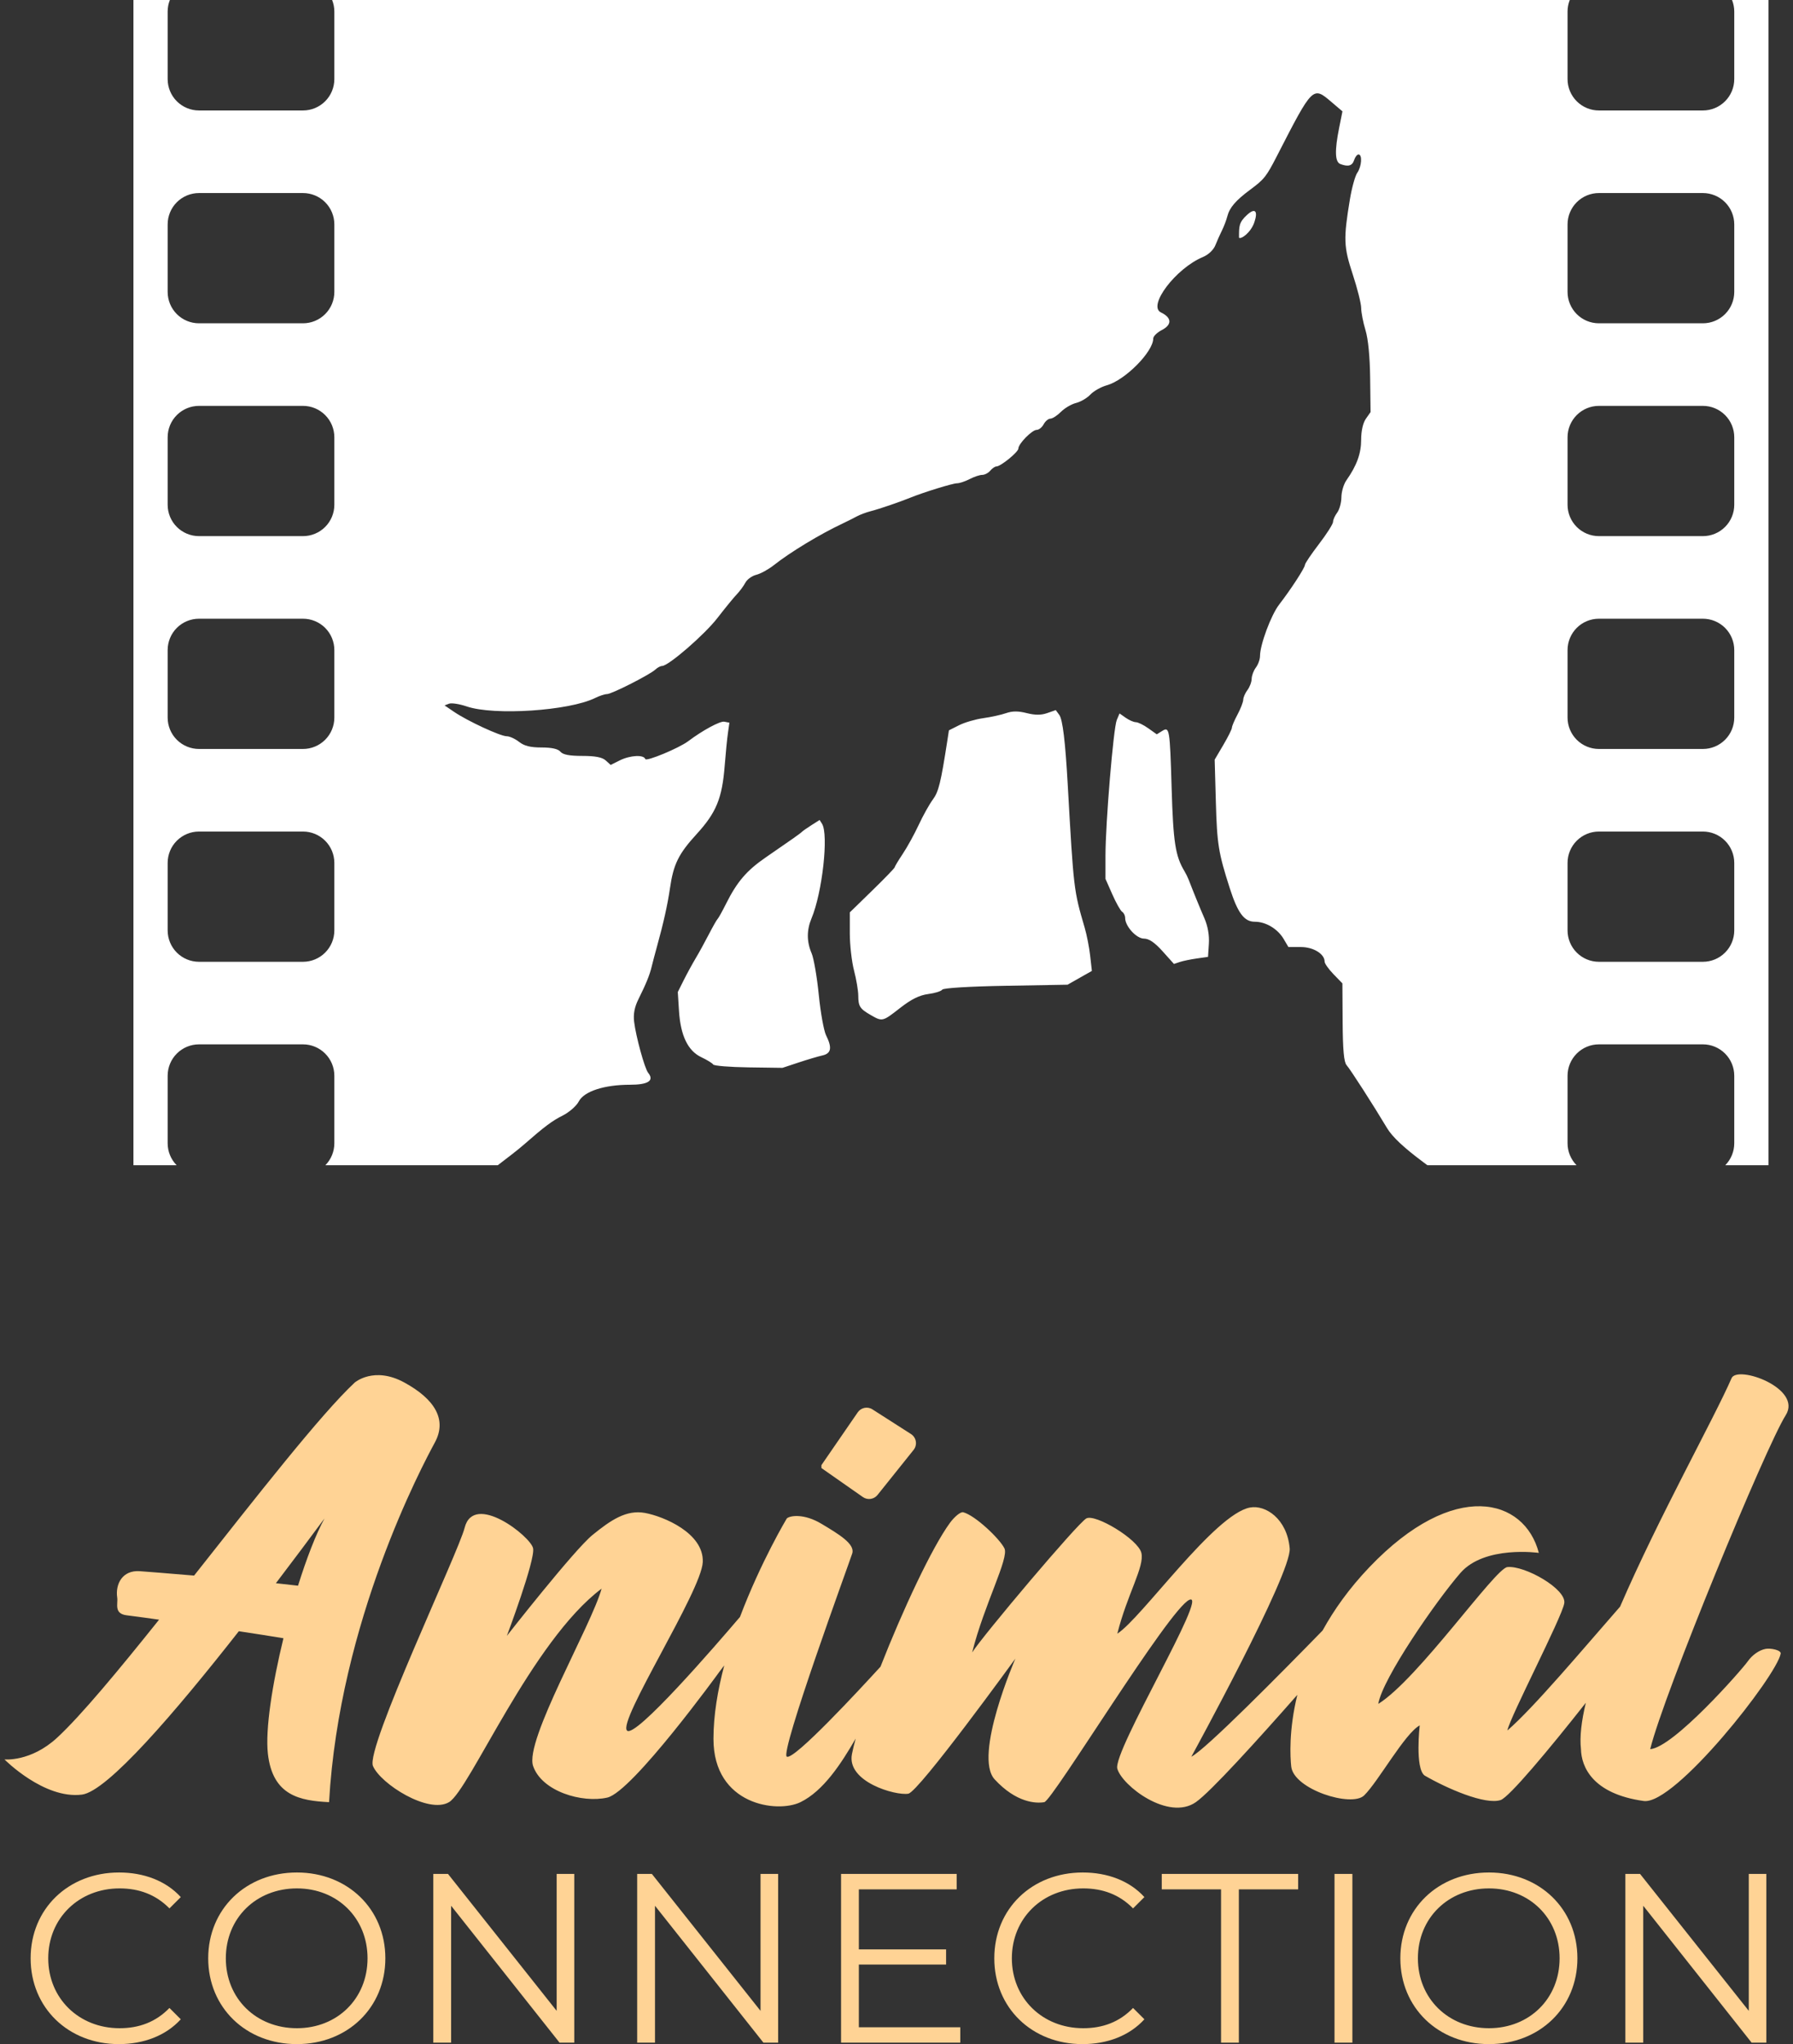 <svg width="179" height="204" viewBox="0 0 179 204" fill="none" xmlns="http://www.w3.org/2000/svg">
<rect x="0" y="0" width="179" height="204" fill="#333333" stroke="none"/>
<path fill-rule="evenodd" clip-rule="evenodd" d="M49.696 116.287H32.484C33.058 115.701 33.379 114.915 33.379 114.095V107.358C33.379 106.528 33.049 105.731 32.462 105.144C31.875 104.556 31.078 104.226 30.248 104.226H19.867C19.037 104.226 18.241 104.556 17.653 105.144C17.066 105.731 16.737 106.528 16.737 107.358V114.095C16.737 114.915 17.058 115.701 17.631 116.287H13.322V0H16.958C16.813 0.364 16.737 0.757 16.737 1.157V7.893C16.737 8.724 17.066 9.521 17.653 10.107C18.241 10.695 19.037 11.025 19.867 11.025H30.248C31.078 11.025 31.875 10.695 32.462 10.107C33.049 9.521 33.379 8.724 33.379 7.893V1.157C33.379 0.757 33.303 0.364 33.157 0H156.714C156.57 0.364 156.493 0.757 156.493 1.157V7.893C156.493 8.724 156.823 9.521 157.41 10.107C157.997 10.695 158.793 11.025 159.624 11.025H170.004C170.835 11.025 171.631 10.695 172.218 10.107C172.806 9.521 173.136 8.724 173.136 7.893V1.157C173.136 0.757 173.059 0.364 172.913 0H176.549V116.287H172.24C172.814 115.701 173.136 114.915 173.136 114.095V107.358C173.136 106.528 172.806 105.731 172.218 105.144C171.631 104.556 170.835 104.226 170.004 104.226H159.624C158.793 104.226 157.997 104.556 157.41 105.144C156.823 105.731 156.493 106.528 156.493 107.358V114.095C156.493 114.915 156.815 115.701 157.388 116.287H142.5L142.066 115.964C140.13 114.523 138.99 113.448 138.471 112.579C137.108 110.297 134.81 106.724 134.433 106.3C134.169 106.003 134.057 104.787 134.039 102.013L134.015 98.14L133.128 97.225C132.64 96.721 132.241 96.157 132.241 95.973C132.241 95.201 131.123 94.513 129.872 94.513H128.626L128.152 93.71C127.552 92.695 126.371 91.989 125.274 91.989C124.21 91.989 123.567 91.125 122.765 88.623C121.64 85.114 121.5 84.243 121.382 80.043L121.264 75.81L122.124 74.351C122.597 73.548 122.985 72.77 122.985 72.622C122.985 72.474 123.237 71.882 123.546 71.306C123.854 70.73 124.11 70.068 124.116 69.834C124.12 69.6 124.309 69.165 124.536 68.865C124.763 68.566 124.952 68.061 124.957 67.743C124.962 67.425 125.152 66.921 125.377 66.621C125.604 66.322 125.79 65.802 125.79 65.466C125.79 64.345 126.895 61.378 127.698 60.338C128.863 58.835 130.277 56.657 130.277 56.37C130.277 56.232 130.909 55.296 131.68 54.29C132.451 53.284 133.082 52.29 133.082 52.083C133.082 51.875 133.267 51.461 133.494 51.161C133.72 50.861 133.91 50.172 133.915 49.627C133.919 49.083 134.142 48.326 134.409 47.944C135.451 46.459 135.887 45.263 135.887 43.888C135.887 43.013 136.068 42.209 136.356 41.797L136.827 41.126L136.786 37.737C136.762 35.614 136.588 33.825 136.32 32.946C136.085 32.175 135.892 31.18 135.89 30.737C135.888 30.293 135.508 28.779 135.044 27.371C134.14 24.623 134.111 23.859 134.763 19.904C134.954 18.749 135.285 17.553 135.499 17.247C135.938 16.62 136.022 15.415 135.625 15.415C135.482 15.415 135.284 15.668 135.186 15.976C135.004 16.551 134.59 16.668 133.806 16.367C133.27 16.162 133.234 15.028 133.692 12.751L134.02 11.114L132.92 10.177C131.057 8.59 131.066 8.581 127.486 15.556C126.423 17.628 126.213 17.893 124.808 18.933C123.366 20.002 122.753 20.715 122.528 21.586C122.429 21.972 122.19 22.603 121.996 22.989C121.803 23.375 121.504 24.044 121.333 24.476C121.147 24.943 120.64 25.421 120.084 25.653C117.381 26.782 114.543 30.53 115.899 31.179C116.989 31.702 117.025 32.401 115.99 32.937C115.517 33.181 115.131 33.561 115.131 33.78C115.131 35.112 112.311 37.952 110.49 38.454C109.92 38.612 109.184 39.027 108.856 39.376C108.528 39.725 107.886 40.103 107.43 40.215C106.973 40.327 106.293 40.725 105.919 41.1C105.544 41.475 105.07 41.781 104.865 41.781C104.66 41.781 104.357 42.034 104.192 42.342C104.027 42.65 103.712 42.903 103.492 42.903C103.029 42.903 101.668 44.288 101.668 44.76C101.668 45.11 99.904 46.55 99.477 46.55C99.331 46.55 99.054 46.739 98.863 46.97C98.671 47.202 98.308 47.392 98.057 47.393C97.806 47.394 97.239 47.583 96.797 47.814C96.355 48.044 95.787 48.232 95.535 48.232C95.113 48.232 92.196 49.132 90.869 49.672C89.793 50.11 87.778 50.797 86.94 51.012C86.476 51.131 85.845 51.367 85.537 51.535C85.23 51.704 84.6 52.02 84.138 52.238C81.874 53.302 78.887 55.11 77.265 56.395C76.725 56.822 75.933 57.258 75.505 57.363C75.077 57.468 74.585 57.823 74.411 58.152C74.238 58.481 73.854 59.003 73.557 59.312C73.259 59.62 72.393 60.679 71.632 61.665C70.337 63.342 66.732 66.465 66.092 66.465C65.934 66.465 65.638 66.622 65.434 66.815C64.889 67.329 61.067 69.269 60.6 69.269C60.38 69.269 59.844 69.445 59.407 69.661C56.815 70.94 49.324 71.433 46.597 70.503C45.873 70.256 45.078 70.132 44.831 70.226L44.382 70.399L45.339 71.048C46.683 71.961 49.956 73.476 50.583 73.476C50.87 73.476 51.425 73.729 51.818 74.037C52.333 74.444 52.956 74.598 54.065 74.598C55.087 74.598 55.716 74.739 55.948 75.019C56.194 75.314 56.844 75.44 58.134 75.44C59.425 75.44 60.119 75.574 60.468 75.89L60.964 76.339L61.865 75.89C62.906 75.371 64.268 75.297 64.421 75.752C64.511 76.024 67.794 74.659 68.71 73.968C70.149 72.885 71.89 71.944 72.308 72.025L72.819 72.123L72.672 73.15C72.59 73.715 72.445 75.188 72.348 76.421C72.093 79.67 71.509 81.092 69.557 83.229C67.741 85.214 67.237 86.236 66.889 88.622C66.65 90.266 66.243 92.095 65.612 94.372C65.398 95.144 65.149 96.091 65.056 96.476C64.858 97.309 64.505 98.174 63.738 99.718C63.347 100.502 63.214 101.199 63.305 101.962C63.486 103.457 64.357 106.632 64.705 107.061C65.343 107.846 64.716 108.257 62.88 108.257C60.315 108.257 58.3 108.916 57.778 109.928C57.547 110.374 56.821 111.008 56.163 111.337C55.128 111.854 54.361 112.429 52.302 114.229C51.763 114.7 50.688 115.541 49.696 116.287ZM170.004 19.266H159.624C158.793 19.266 157.997 19.596 157.41 20.183C156.823 20.77 156.493 21.567 156.493 22.397V29.133C156.493 29.964 156.823 30.76 157.41 31.347C157.997 31.935 158.793 32.265 159.624 32.265H170.004C170.835 32.265 171.631 31.935 172.218 31.347C172.806 30.76 173.136 29.964 173.136 29.133V22.397C173.136 21.567 172.806 20.77 172.218 20.183C171.631 19.596 170.835 19.266 170.004 19.266ZM30.248 82.987H19.867C19.037 82.987 18.241 83.316 17.653 83.904C17.066 84.491 16.737 85.288 16.737 86.118V92.854C16.737 93.684 17.066 94.481 17.653 95.068C18.241 95.656 19.037 95.986 19.867 95.986H30.248C31.078 95.986 31.875 95.656 32.462 95.068C33.049 94.481 33.379 93.684 33.379 92.854V86.118C33.379 85.288 33.049 84.491 32.462 83.904C31.875 83.316 31.078 82.987 30.248 82.987ZM30.248 61.747H19.867C19.037 61.747 18.241 62.076 17.653 62.663C17.066 63.251 16.737 64.047 16.737 64.877V71.614C16.737 72.445 17.066 73.241 17.653 73.828C18.241 74.415 19.037 74.746 19.867 74.746H30.248C31.078 74.746 31.875 74.415 32.462 73.828C33.049 73.241 33.379 72.445 33.379 71.614V64.877C33.379 64.047 33.049 63.251 32.462 62.663C31.875 62.076 31.078 61.747 30.248 61.747ZM170.004 82.987H159.624C158.793 82.987 157.997 83.316 157.41 83.904C156.823 84.491 156.493 85.288 156.493 86.118V92.854C156.493 93.684 156.823 94.481 157.41 95.068C157.997 95.656 158.793 95.986 159.624 95.986H170.004C170.835 95.986 171.631 95.656 172.218 95.068C172.806 94.481 173.136 93.684 173.136 92.854V86.118C173.136 85.288 172.806 84.491 172.218 83.904C171.631 83.316 170.835 82.987 170.004 82.987ZM30.248 19.266H19.867C19.037 19.266 18.241 19.596 17.653 20.183C17.066 20.77 16.737 21.567 16.737 22.397V29.133C16.737 29.964 17.066 30.76 17.653 31.347C18.241 31.935 19.037 32.265 19.867 32.265H30.248C31.078 32.265 31.875 31.935 32.462 31.347C33.049 30.76 33.379 29.964 33.379 29.133V22.397C33.379 21.567 33.049 20.77 32.462 20.183C31.875 19.596 31.078 19.266 30.248 19.266ZM30.248 40.506H19.867C19.037 40.506 18.241 40.837 17.653 41.423C17.066 42.011 16.737 42.807 16.737 43.637V50.374C16.737 51.205 17.066 52 17.653 52.588C18.241 53.175 19.037 53.505 19.867 53.505H30.248C31.078 53.505 31.875 53.175 32.462 52.588C33.049 52 33.379 51.205 33.379 50.374V43.637C33.379 42.807 33.049 42.011 32.462 41.423C31.875 40.837 31.078 40.506 30.248 40.506ZM170.004 40.506H159.624C158.793 40.506 157.997 40.837 157.41 41.423C156.823 42.011 156.493 42.807 156.493 43.637V50.374C156.493 51.205 156.823 52 157.41 52.588C157.997 53.175 158.793 53.505 159.624 53.505H170.004C170.835 53.505 171.631 53.175 172.218 52.588C172.806 52 173.136 51.205 173.136 50.374V43.637C173.136 42.807 172.806 42.011 172.218 41.423C171.631 40.837 170.835 40.506 170.004 40.506ZM170.004 61.747H159.624C158.793 61.747 157.997 62.076 157.41 62.663C156.823 63.251 156.493 64.047 156.493 64.877V71.614C156.493 72.445 156.823 73.241 157.41 73.828C157.997 74.415 158.793 74.746 159.624 74.746H170.004C170.835 74.746 171.631 74.415 172.218 73.828C172.806 73.241 173.136 72.445 173.136 71.614V64.877C173.136 64.047 172.806 63.251 172.218 62.663C171.631 62.076 170.835 61.747 170.004 61.747ZM119.479 95.654C118.861 95.742 118.096 95.9 117.778 96.007L117.199 96.2L116.064 94.936C115.276 94.06 114.706 93.672 114.207 93.672C113.453 93.672 112.326 92.438 112.326 91.611C112.326 91.374 112.193 91.098 112.03 90.997C111.868 90.898 111.426 90.117 111.049 89.263L110.363 87.712V85.389C110.363 82.164 111.157 72.633 111.492 71.849L111.767 71.202L112.389 71.638C112.732 71.877 113.185 72.074 113.397 72.074C113.609 72.074 114.165 72.347 114.633 72.679L115.484 73.285L115.995 72.966C116.759 72.489 116.788 72.661 116.968 78.698C117.129 84.072 117.341 85.437 118.247 86.94C118.386 87.171 118.573 87.55 118.663 87.781C119.151 89.049 119.779 90.586 120.244 91.655C120.578 92.423 120.739 93.344 120.685 94.179L120.6 95.495L119.479 95.654ZM79.724 106.037L78.116 106.57L74.732 106.523C72.871 106.497 71.282 106.369 71.2 106.236C71.119 106.105 70.589 105.779 70.023 105.512C68.679 104.88 67.943 103.361 67.786 100.895L67.666 99.004L68.264 97.81C68.593 97.154 69.128 96.175 69.451 95.635C69.775 95.095 70.366 94.022 70.763 93.251C71.162 92.48 71.556 91.785 71.641 91.708C71.726 91.631 72.112 90.937 72.498 90.166C73.58 88 74.556 86.864 76.452 85.563C79.049 83.78 79.914 83.169 80.07 83.006C80.147 82.926 80.574 82.628 81.017 82.346L81.824 81.832L82.064 82.212C82.739 83.275 82.094 89.082 81.017 91.648C80.525 92.823 80.527 93.97 81.025 95.135C81.242 95.641 81.564 97.506 81.741 99.281C81.918 101.055 82.245 102.872 82.468 103.32C83.089 104.565 82.986 105.136 82.104 105.332C81.679 105.427 80.609 105.744 79.724 106.037ZM123.694 23.718C123.694 22.572 123.676 22.196 124.499 21.444C125.322 20.692 125.591 21.086 125.233 22.16C124.875 23.234 123.873 23.914 123.694 23.718ZM89.87 100.586C88.106 101.965 88.092 101.968 86.942 101.308C85.842 100.676 85.69 100.439 85.684 99.365C85.682 98.871 85.49 97.74 85.259 96.852C85.028 95.963 84.839 94.295 84.839 93.145V91.054L87.083 88.869C88.316 87.668 89.326 86.623 89.326 86.546C89.326 86.47 89.689 85.864 90.133 85.201C90.576 84.537 91.292 83.237 91.722 82.312C92.153 81.386 92.788 80.25 93.132 79.787C93.702 79.022 93.925 78.115 94.569 73.953L94.733 72.887L95.746 72.377C96.303 72.096 97.39 71.779 98.161 71.672C98.933 71.565 99.958 71.339 100.439 71.171C101.066 70.952 101.652 70.951 102.498 71.166C103.338 71.379 103.932 71.379 104.541 71.167L105.4 70.867L105.754 71.352C106.087 71.807 106.351 73.986 106.591 78.245C107.186 88.802 107.192 88.847 108.286 92.581C108.495 93.292 108.742 94.554 108.835 95.386L109.005 96.897L107.79 97.584L106.576 98.272L100.407 98.381C96.769 98.444 94.168 98.603 94.066 98.766C93.972 98.918 93.34 99.116 92.663 99.205C91.788 99.32 90.977 99.721 89.87 100.586Z" fill="white"/>
<path fill-rule="evenodd" clip-rule="evenodd" d="M23.843 162.795C17.474 170.912 10.72 178.783 8.176 179.101C4.385 179.575 0.446 175.588 0.446 175.588C0.446 175.588 3.069 175.856 5.708 173.417C8.076 171.228 11.797 166.746 15.881 161.641C14.21 161.407 12.997 161.245 12.674 161.208C11.337 161.056 11.793 160.054 11.702 159.446C11.499 158.094 12.218 156.681 13.95 156.803C14.584 156.847 16.745 157.016 19.376 157.241C25.598 149.372 32.008 141.157 35.415 137.975C35.415 137.975 37.333 136.314 40.371 137.975C43.41 139.637 44.648 141.677 43.414 143.956C42.18 146.234 33.874 161.789 32.851 179.853C29.954 179.71 27.21 179.215 26.744 175.014C26.475 172.597 27.182 168.066 28.297 163.494C26.999 163.279 25.452 163.038 23.843 162.795ZM29.752 158.251C30.606 155.528 31.535 153.114 32.395 151.538C30.965 153.468 29.31 155.685 27.544 158.003C28.35 158.088 29.097 158.171 29.752 158.251ZM73.874 161.369C75.971 155.828 78.549 151.538 78.549 151.538C78.89 151.233 80.295 151.045 82.005 152.07C83.714 153.095 85.385 154.083 85.081 155.033C84.777 155.982 77.827 174.934 78.549 175.313C79.27 175.693 85.84 168.591 87.853 166.388C87.87 166.37 87.887 166.352 87.903 166.333C90.111 160.7 93.029 154.452 94.833 151.983C95.258 151.402 95.885 150.846 96.171 150.924C97.37 151.25 99.787 153.548 100.273 154.52C100.76 155.493 98.268 160.08 97.053 164.911C98.116 163.24 107.569 152.027 108.45 151.538C109.331 151.048 113.611 153.609 113.946 154.976C114.279 156.343 112.548 159.056 111.545 163.037C113.953 161.512 121.236 151.111 124.792 150.449C126.344 150.16 128.493 151.575 128.754 154.52C128.975 157.009 118.933 175.319 118.933 175.319C120.361 174.605 127.895 166.968 132.037 162.724C133.169 160.666 134.687 158.521 136.72 156.393C145.167 147.551 152.21 149.518 153.625 154.976C153.625 154.976 148.212 154.204 145.798 156.979C143.384 159.754 138.007 167.52 137.597 170.047C141.579 167.568 149.254 156.524 150.483 156.393C152.206 156.209 156.408 158.581 156.165 160.008C155.922 161.437 150.757 171.336 150.483 172.702C153.128 170.423 158.097 164.497 161.737 160.342C165.597 151.406 171.138 141.525 172.866 137.543C173.445 136.208 179.98 138.545 178.27 141.241C176.295 144.355 166.111 169.017 164.744 174.562C167.061 174.41 173.849 166.697 174.495 165.786C174.919 165.186 175.601 164.682 176.262 164.556C176.78 164.458 177.83 164.684 177.77 165.028C177.39 167.231 167.206 180.168 164.098 179.737C158.971 179.026 157.87 176.308 157.832 174.562C157.692 173.323 157.883 171.744 158.318 169.935C154.651 174.59 150.667 179.358 149.815 179.642C148.266 180.158 144.413 178.469 142.219 177.193C141.247 176.464 141.733 172.192 141.733 172.192C140.237 173.006 137.603 177.793 136.186 179.18C134.934 180.407 129.148 178.572 128.906 176.294C128.805 175.353 128.651 172.672 129.518 169.142C125.538 173.661 120.863 178.821 119.384 179.853C116.649 181.76 112.032 178.219 111.545 176.517C111.059 174.816 120.751 158.804 118.746 159.655C116.741 160.506 105.073 179.708 104.253 179.853C103.433 179.998 101.458 179.92 99.301 177.581C97.144 175.242 101.367 165.528 101.367 165.528C101.367 165.528 91.728 178.831 90.678 179.009C89.418 179.222 84.507 177.833 85.051 175.059C85.141 174.605 85.267 174.083 85.426 173.507C83.959 176.044 82.191 178.738 79.916 179.853C77.624 180.976 71.227 180.166 71.227 173.538C71.227 171.164 71.656 168.651 72.305 166.205L71.832 166.826C71.832 166.826 63.134 178.827 60.628 179.397C58.121 179.968 54.095 178.789 53.221 176.244C52.348 173.7 59.032 162.268 60.058 158.545C53.07 163.784 46.879 178.637 44.828 179.853C42.778 181.069 37.992 178.03 37.233 176.244C36.474 174.459 45.756 154.961 46.386 152.47C47.297 148.862 52.994 153.343 53.221 154.521C53.449 155.698 50.601 163.256 50.601 163.256C50.601 163.256 57.324 154.673 59.147 153.192C60.969 151.71 62.527 150.647 64.388 150.989C66.248 151.33 70.274 153.001 70.16 155.888C70.046 158.774 61.615 171.801 62.603 172.713C63.435 173.481 71.4 164.272 73.874 161.369ZM82.005 146.509V146.217L85.629 140.951C85.958 140.472 86.609 140.34 87.099 140.654L90.946 143.115C91.204 143.28 91.379 143.547 91.429 143.849C91.478 144.151 91.398 144.46 91.206 144.699L87.606 149.195C87.25 149.639 86.611 149.731 86.145 149.405L82.005 146.509Z" fill="#FFD395"/>
<path fill-rule="evenodd" clip-rule="evenodd" d="M11.862 204C6.815 204 3.058 200.368 3.058 195.436C3.058 190.504 6.815 186.872 11.887 186.872C14.341 186.872 16.555 187.69 18.048 189.326L16.916 190.456C15.543 189.061 13.861 188.46 11.938 188.46C7.871 188.46 4.816 191.443 4.816 195.436C4.816 199.43 7.871 202.413 11.938 202.413C13.861 202.413 15.543 201.811 16.916 200.392L18.048 201.523C16.555 203.158 14.341 204 11.862 204ZM29.641 204C24.543 204 20.786 200.344 20.786 195.436C20.786 190.528 24.543 186.872 29.641 186.872C34.695 186.872 38.471 190.504 38.471 195.436C38.471 200.368 34.695 204 29.641 204ZM29.641 202.413C33.683 202.413 36.693 199.454 36.693 195.436C36.693 191.419 33.683 188.46 29.641 188.46C25.574 188.46 22.545 191.419 22.545 195.436C22.545 199.454 25.574 202.413 29.641 202.413ZM55.573 187.016H57.331V203.856H55.864L45.036 190.192V203.856H43.258V187.016H44.726L55.573 200.68V187.016ZM75.926 187.016H77.684V203.856H76.217L65.389 190.192V203.856H63.611V187.016H65.079L75.926 200.68V187.016ZM85.742 202.317H95.868V203.856H83.965V187.016H95.507V188.556H85.742V194.546H94.451V196.062H85.742V202.317ZM108.068 204C103.015 204 99.264 200.368 99.264 195.436C99.264 190.504 103.015 186.872 108.094 186.872C110.548 186.872 112.761 187.69 114.248 189.326L113.115 190.456C111.749 189.061 110.067 188.46 108.138 188.46C104.071 188.46 101.016 191.443 101.016 195.436C101.016 199.43 104.071 202.413 108.138 202.413C110.067 202.413 111.749 201.811 113.115 200.392L114.248 201.523C112.761 203.158 110.548 204 108.068 204ZM121.901 203.856V188.556H115.981V187.016H129.598V188.556H123.678V203.856H121.901ZM133.228 203.856V187.016H135.012V203.856H133.228ZM148.648 204C143.55 204 139.8 200.344 139.8 195.436C139.8 190.528 143.55 186.872 148.648 186.872C153.701 186.872 157.477 190.504 157.477 195.436C157.477 200.368 153.701 204 148.648 204ZM148.648 202.413C152.69 202.413 155.7 199.454 155.7 195.436C155.7 191.419 152.69 188.46 148.648 188.46C144.587 188.46 141.552 191.419 141.552 195.436C141.552 199.454 144.587 202.413 148.648 202.413ZM174.586 187.016H176.338V203.856H174.87L164.049 190.192V203.856H162.265V187.016H163.733L174.586 200.68V187.016Z" fill="#FFD395"/>
</svg>
